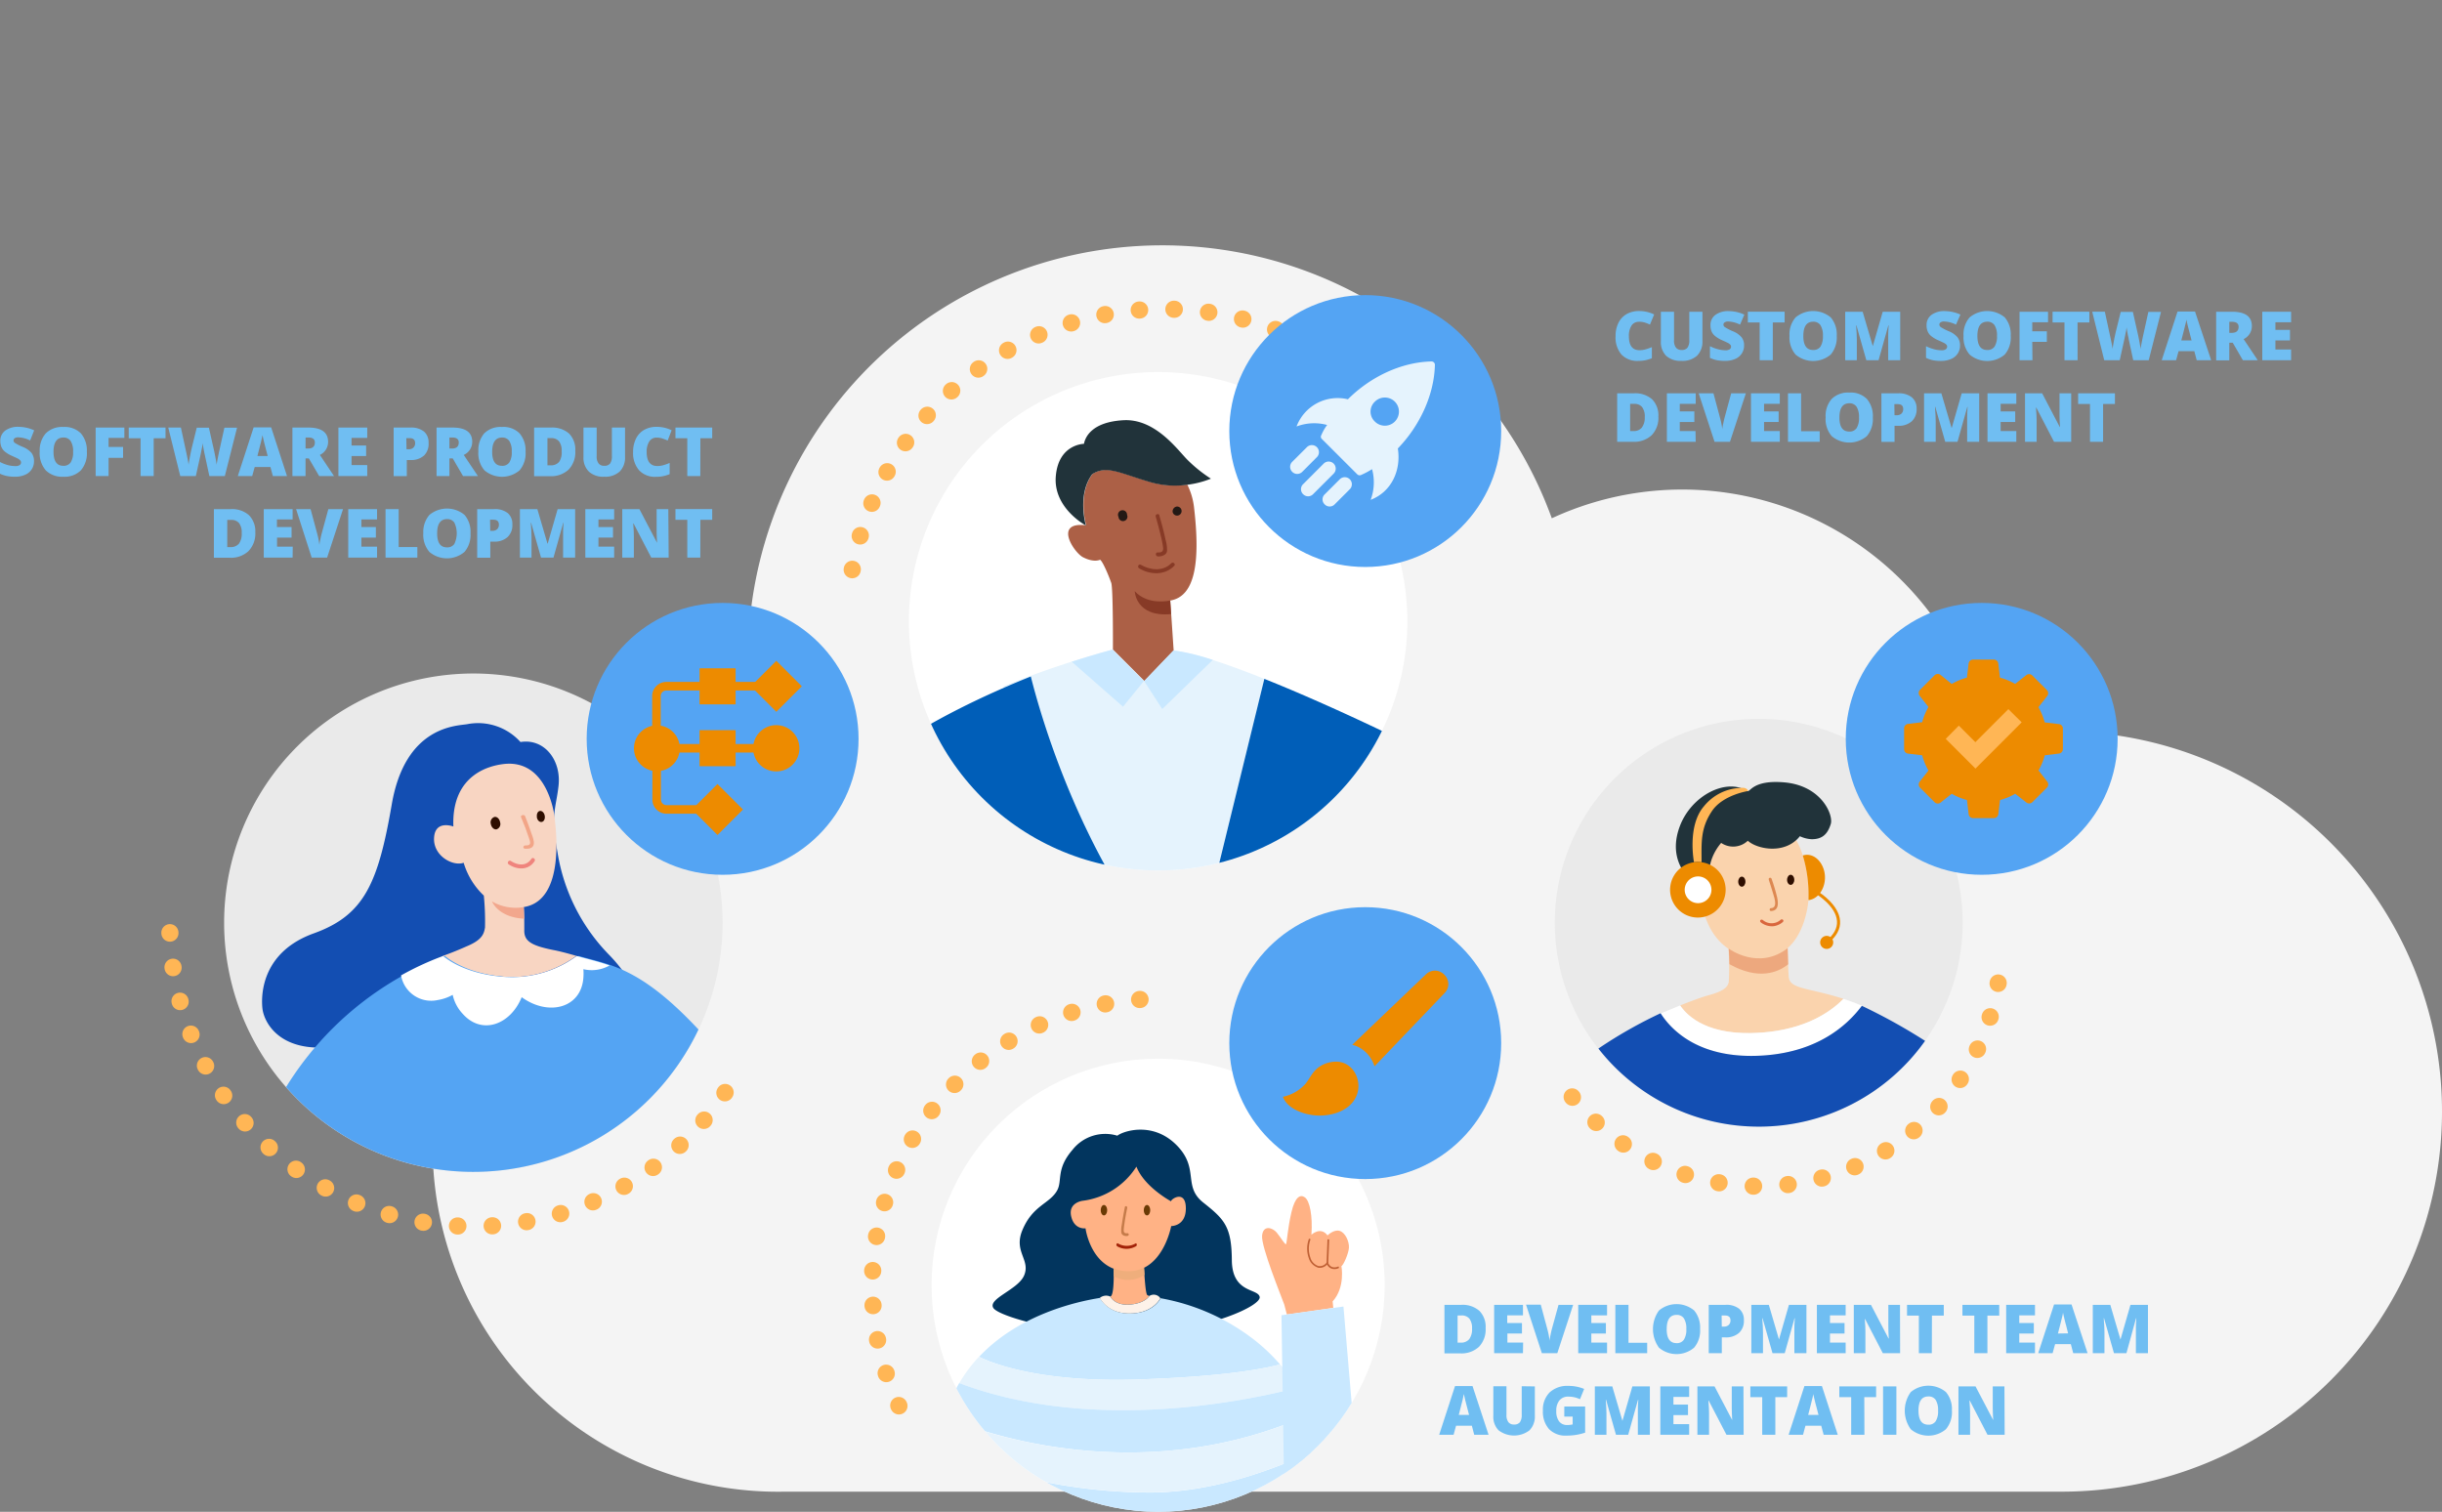 <svg xmlns="http://www.w3.org/2000/svg" xmlns:xlink="http://www.w3.org/1999/xlink" width="570" height="352.894" viewBox="0 0 570 352.894">
  <rect x="0" y="0" width="570" height="352.894" fill="#808080" stroke="none"/>
  <defs>
    <clipPath id="clip-path">
      <path id="SVGID" d="M202.35,86.644A58.174,58.174,0,1,0,260.524,28.47,58.174,58.174,0,0,0,202.35,86.644Z" transform="translate(-202.35 -28.47)" fill="none"/>
    </clipPath>
    <clipPath id="clip-path-2">
      <path id="Path_93657" data-name="Path 93657" d="M313.121,232.885A52.885,52.885,0,1,1,260.235,180,52.885,52.885,0,0,1,313.121,232.885Z" transform="translate(-207.35 -180)" fill="none"/>
    </clipPath>
  </defs>
  <g id="Software_dev_service_about" transform="translate(-0.66 53.64)">
    <path id="Path_93496" data-name="Path 93496" d="M478.8,113.972a89.091,89.091,0,0,0-17.568,1.756,72.453,72.453,0,0,0-101.487-51.51,96.721,96.721,0,1,0-181.831,66.012,80.615,80.615,0,1,0,2.422,161.212l298.464-.007a88.731,88.731,0,1,0,0-177.462Z" transform="translate(3.13 3.123)" fill="#f4f4f4"/>
    <path id="Path_93532" data-name="Path 93532" d="M364.207,17.517a1.946,1.946,0,0,0-1.7.888,4.3,4.3,0,0,0-.613,2.464c0,2.189.825,3.279,2.486,3.279a5.289,5.289,0,0,0,1.46-.212,13.455,13.455,0,0,0,1.417-.508v2.591a8,8,0,0,1-3.173.624,5.088,5.088,0,0,1-3.924-1.481,6.167,6.167,0,0,1-1.375-4.3,6.812,6.812,0,0,1,.666-3.089,4.77,4.77,0,0,1,1.9-2.052,5.807,5.807,0,0,1,2.93-.719,8.007,8.007,0,0,1,3.512.8l-.984,2.369a8.87,8.87,0,0,0-1.259-.5,4.231,4.231,0,0,0-1.343-.159Z" transform="translate(18.974 3.961)" fill="#70bef2"/>
    <path id="Path_93533" data-name="Path 93533" d="M378.53,15.16v6.812a4.6,4.6,0,0,1-1.259,3.448,5.013,5.013,0,0,1-3.649,1.206,4.95,4.95,0,0,1-3.554-1.174,4.5,4.5,0,0,1-1.238-3.406V15.16H371.9V21.8a2.676,2.676,0,0,0,.455,1.745,1.618,1.618,0,0,0,1.322.539,1.639,1.639,0,0,0,1.364-.539,2.908,2.908,0,0,0,.423-1.756V15.16Z" transform="translate(19.505 3.97)" fill="#70bef2"/>
    <path id="Path_93534" data-name="Path 93534" d="M387.665,23.049a3.3,3.3,0,0,1-.539,1.872,3.4,3.4,0,0,1-1.534,1.269,5.669,5.669,0,0,1-2.4.444,9.519,9.519,0,0,1-1.893-.159,6.822,6.822,0,0,1-1.6-.55V23.207a9.234,9.234,0,0,0,1.819.7,6.738,6.738,0,0,0,1.735.254,1.7,1.7,0,0,0,1.058-.233.73.73,0,0,0,.317-.613.614.614,0,0,0-.137-.4,1.736,1.736,0,0,0-.4-.36c-.19-.116-.7-.36-1.513-.719a7.2,7.2,0,0,1-1.661-.984,2.982,2.982,0,0,1-.825-1.058,3.765,3.765,0,0,1-.264-1.449,2.9,2.9,0,0,1,1.142-2.443,5.024,5.024,0,0,1,3.173-.878,8.811,8.811,0,0,1,3.586.814l-1,2.338a6.759,6.759,0,0,0-2.739-.73,1.364,1.364,0,0,0-.867.212.624.624,0,0,0-.275.518.751.751,0,0,0,.349.592,13.01,13.01,0,0,0,1.872.963,5.1,5.1,0,0,1,2.031,1.417,3.036,3.036,0,0,1,.571,1.9Z" transform="translate(20.087 3.962)" fill="#70bef2"/>
    <path id="Path_93535" data-name="Path 93535" d="M393.928,26.477h-3.067V17.656H388.1v-2.5h8.589v2.5h-2.761Z" transform="translate(20.53 3.97)" fill="#70bef2"/>
    <path id="Path_93536" data-name="Path 93536" d="M408.372,20.817a6.134,6.134,0,0,1-1.407,4.347,6.346,6.346,0,0,1-8.2,0,6.124,6.124,0,0,1-1.417-4.358,6.04,6.04,0,0,1,1.417-4.315,6.41,6.41,0,0,1,8.208,0,6.1,6.1,0,0,1,1.4,4.326Zm-7.8,0c0,2.189.762,3.279,2.285,3.279a1.978,1.978,0,0,0,1.724-.793,4.432,4.432,0,0,0,.561-2.486,4.39,4.39,0,0,0-.571-2.507,1.946,1.946,0,0,0-1.7-.814C401.338,17.5,400.577,18.606,400.577,20.817Z" transform="translate(21.011 3.961)" fill="#70bef2"/>
    <path id="Path_93537" data-name="Path 93537" d="M414.629,26.477l-2.316-8.155h-.063q.159,2.115.159,3.237v4.918H409.7V15.16h4.072l2.369,8.039h0l2.316-8.039h4.083V26.477h-2.8V20.66c0-.317,0-1.058.106-2.316h-.074l-2.285,8.134Z" transform="translate(21.66 3.97)" fill="#70bef2"/>
    <path id="Path_93538" data-name="Path 93538" d="M435.533,23.049a3.3,3.3,0,0,1-.539,1.872,3.4,3.4,0,0,1-1.534,1.269,5.669,5.669,0,0,1-2.369.455,9.519,9.519,0,0,1-1.893-.159,6.989,6.989,0,0,1-1.6-.55V23.207a9.519,9.519,0,0,0,1.819.7,6.739,6.739,0,0,0,1.735.254,1.7,1.7,0,0,0,1.058-.233.73.73,0,0,0,.317-.613.677.677,0,0,0-.127-.4,1.82,1.82,0,0,0-.413-.36c-.19-.116-.7-.36-1.512-.719a7.2,7.2,0,0,1-1.661-.984A2.834,2.834,0,0,1,428,19.791a3.574,3.574,0,0,1-.275-1.449,2.9,2.9,0,0,1,1.142-2.443,5.024,5.024,0,0,1,3.173-.878,8.811,8.811,0,0,1,3.586.814l-1.037,2.338a6.759,6.759,0,0,0-2.739-.73,1.365,1.365,0,0,0-.867.212.624.624,0,0,0-.275.518.751.751,0,0,0,.349.592,13.014,13.014,0,0,0,1.872.963,5.1,5.1,0,0,1,2.031,1.417,3.036,3.036,0,0,1,.571,1.9Z" transform="translate(22.625 3.962)" fill="#70bef2"/>
    <path id="Path_93539" data-name="Path 93539" d="M447.372,20.817a6.135,6.135,0,0,1-1.4,4.347,6.346,6.346,0,0,1-8.2,0,6.124,6.124,0,0,1-1.417-4.358,6,6,0,0,1,1.417-4.315,6.41,6.41,0,0,1,8.208,0,6.1,6.1,0,0,1,1.386,4.326Zm-7.785,0c0,2.189.762,3.279,2.285,3.279A1.978,1.978,0,0,0,443.6,23.3a4.432,4.432,0,0,0,.561-2.486,4.39,4.39,0,0,0-.571-2.507,1.957,1.957,0,0,0-1.7-.814C440.348,17.5,439.587,18.606,439.587,20.817Z" transform="translate(22.626 3.961)" fill="#70bef2"/>
    <path id="Path_93540" data-name="Path 93540" d="M451.724,26.477H448.71V15.16h6.653v2.454h-3.681v2.115h3.4v2.454h-3.4Z" transform="translate(23.34 3.97)" fill="#70bef2"/>
    <path id="Path_93541" data-name="Path 93541" d="M461.839,26.477h-3.057V17.656H456v-2.5h8.589v2.5h-2.761Z" transform="translate(23.761 3.97)" fill="#70bef2"/>
    <path id="Path_93542" data-name="Path 93542" d="M477.94,26.477h-3.617l-1.058-4.929c0-.212-.137-.613-.243-1.238s-.2-1.121-.254-1.534a7.863,7.863,0,0,1-.2,1.248c-.1.5-.18.952-.275,1.375s-.465,2.115-1.121,5.077h-3.617l-2.8-11.317H467.7l1.227,5.68c.275,1.248.476,2.253.571,2.993.074-.529.19-1.238.36-2.115s.338-1.65.487-2.242l1.058-4.284h2.835l.962,4.284q.254,1.058.508,2.38c.169.9.286,1.565.338,2.01.063-.571.254-1.565.55-2.983l1.259-5.69h2.951Z" transform="translate(24.265 3.97)" fill="#70bef2"/>
    <path id="Path_93543" data-name="Path 93543" d="M488.255,26.48l-.561-2.115h-3.67l-.582,2.115H480.09l3.691-11.37h4.083l3.765,11.37Zm-1.2-4.622L486.574,20c-.106-.413-.254-.952-.413-1.608s-.264-1.121-.317-1.407a8.77,8.77,0,0,1-.275,1.3c-.138.6-.444,1.8-.91,3.575Z" transform="translate(25.151 3.967)" fill="#70bef2"/>
    <path id="Path_93544" data-name="Path 93544" d="M495.167,22.395v4.114H492.1V15.16h3.713q4.622,0,4.622,3.342a3.353,3.353,0,0,1-1.925,3.046l3.3,4.929H498.34l-2.369-4.083Zm0-2.306h.571c1.058,0,1.6-.465,1.6-1.417,0-.772-.518-1.163-1.565-1.163h-.6Z" transform="translate(25.844 3.97)" fill="#70bef2"/>
    <path id="Path_93545" data-name="Path 93545" d="M509.007,26.477H502.28V15.16h6.727v2.454h-3.66v1.777h3.4v2.464h-3.4v2.115h3.66Z" transform="translate(26.431 3.97)" fill="#70bef2"/>
    <path id="Path_93546" data-name="Path 93546" d="M368.755,38.576a5.807,5.807,0,0,1-1.565,4.368,5.965,5.965,0,0,1-4.389,1.534h-3.66V33.161h3.924a5.913,5.913,0,0,1,4.231,1.4,5.288,5.288,0,0,1,1.46,4.019Zm-3.173.116a3.628,3.628,0,0,0-.624-2.316,2.264,2.264,0,0,0-1.862-.751h-.931v6.346h.688a2.454,2.454,0,0,0,2.041-.8,3.914,3.914,0,0,0,.687-2.475Z" transform="translate(18.992 5.008)" fill="#70bef2"/>
    <path id="Path_93547" data-name="Path 93547" d="M376.877,44.477H370.15V33.16h6.727v2.454h-3.713v1.777h3.4v2.464h-3.4v2.115h3.67Z" transform="translate(19.585 5.009)" fill="#70bef2"/>
    <path id="Path_93548" data-name="Path 93548" d="M384.8,33.16h3.427l-3.713,11.317h-3.6l-3.7-11.317h3.448l1.534,5.733a16.924,16.924,0,0,1,.529,2.665,7.257,7.257,0,0,1,.222-1.354c.116-.539.2-.963.286-1.28Z" transform="translate(19.946 5.009)" fill="#70bef2"/>
    <path id="Path_93549" data-name="Path 93549" d="M395.517,44.477H388.79V33.16h6.727v2.454h-3.67v1.777h3.4v2.464h-3.4v2.115h3.67Z" transform="translate(20.573 5.009)" fill="#70bef2"/>
    <path id="Path_93550" data-name="Path 93550" d="M397,44.477V33.16h3.057v8.853H404.4v2.464Z" transform="translate(21.005 5.009)" fill="#70bef2"/>
    <path id="Path_93551" data-name="Path 93551" d="M416.372,38.818a6.135,6.135,0,0,1-1.4,4.347,6.346,6.346,0,0,1-8.2,0,6.072,6.072,0,0,1-1.417-4.358,6.04,6.04,0,0,1,1.407-4.315A5.405,5.405,0,0,1,410.882,33a5.289,5.289,0,0,1,4.093,1.481,6.1,6.1,0,0,1,1.4,4.337Zm-7.8,0c0,2.189.762,3.279,2.285,3.279a1.957,1.957,0,0,0,1.724-.793,4.347,4.347,0,0,0,.561-2.486,4.485,4.485,0,0,0-.561-2.507,1.957,1.957,0,0,0-1.7-.814C409.348,35.5,408.576,36.608,408.576,38.818Z" transform="translate(21.435 4.999)" fill="#70bef2"/>
    <path id="Path_93552" data-name="Path 93552" d="M425.928,36.757a3.8,3.8,0,0,1-1.121,2.93,4.5,4.5,0,0,1-3.173,1.058h-.857V44.5H417.71V33.161h3.924a4.812,4.812,0,0,1,3.173.931,3.342,3.342,0,0,1,1.121,2.665Zm-5.162,1.523h.561a1.534,1.534,0,0,0,1.058-.381,1.407,1.407,0,0,0,.412-1.058c0-.772-.423-1.153-1.28-1.153h-.783Z" transform="translate(22.1 5.009)" fill="#70bef2"/>
    <path id="Path_93553" data-name="Path 93553" d="M432.119,44.477,429.8,36.323h-.074c.106,1.4.169,2.475.169,3.237v4.918H427.18V33.16h4.04L433.59,41.2h.063l2.316-8.039h4.083V44.477h-2.813V38.66c0-.317,0-1.058.106-2.316h-.074l-2.285,8.134Z" transform="translate(22.585 5.009)" fill="#70bef2"/>
    <path id="Path_93554" data-name="Path 93554" d="M448.367,44.477H441.64V33.16h6.727v2.454h-3.66v1.777h3.4v2.464h-3.4v2.115h3.66Z" transform="translate(22.932 5.009)" fill="#70bef2"/>
    <path id="Path_93555" data-name="Path 93555" d="M460.7,44.477h-4.009L452.554,36.5h-.074c.1,1.259.148,2.211.148,2.877v5.1H449.92V33.16h4l4.115,7.869h.053c-.074-1.142-.116-2.115-.116-2.75V33.16H460.7Z" transform="translate(23.41 5.009)" fill="#70bef2"/>
    <path id="Path_93556" data-name="Path 93556" d="M467.468,44.477h-3.057V35.656H461.64v-2.5h8.589v2.5h-2.761Z" transform="translate(24.086 5.009)" fill="#70bef2"/>
    <path id="Path_93557" data-name="Path 93557" d="M330.465,239.757a5.86,5.86,0,0,1-1.555,4.368,6,6,0,0,1-4.389,1.534h-3.67V234.331h3.924a5.913,5.913,0,0,1,4.231,1.4,5.289,5.289,0,0,1,1.46,4.03Zm-3.173.106a3.639,3.639,0,0,0-.613-2.306,2.3,2.3,0,0,0-1.872-.751h-.888v6.346h.677a2.465,2.465,0,0,0,2.041-.814,3.914,3.914,0,0,0,.656-2.475Z" transform="translate(16.964 16.618)" fill="#70bef2"/>
    <path id="Path_93558" data-name="Path 93558" d="M338.587,245.616H331.86V234.33h6.727v2.454h-3.67v1.788h3.438v2.454h-3.4v2.115h3.67Z" transform="translate(17.555 16.618)" fill="#70bef2"/>
    <path id="Path_93559" data-name="Path 93559" d="M346.524,234.332h3.416l-3.7,11.286h-3.607L338.94,234.29h3.438l1.544,5.743a17.839,17.839,0,0,1,.518,2.665,8.26,8.26,0,0,1,.222-1.354c.106-.539.2-.973.286-1.28Z" transform="translate(17.918 16.616)" fill="#70bef2"/>
    <path id="Path_93560" data-name="Path 93560" d="M357.227,245.616H350.5V234.33h6.727v2.454h-3.67v1.788h3.4v2.454h-3.4v2.115h3.67Z" transform="translate(18.543 16.618)" fill="#70bef2"/>
    <path id="Path_93561" data-name="Path 93561" d="M358.73,245.616V234.33H361.8v8.853h4.358v2.433Z" transform="translate(18.977 16.618)" fill="#70bef2"/>
    <path id="Path_93562" data-name="Path 93562" d="M378.08,239.988a6.135,6.135,0,0,1-1.4,4.347,6.346,6.346,0,0,1-8.2,0,7.4,7.4,0,0,1,0-8.673,6.41,6.41,0,0,1,8.208-.011,6.134,6.134,0,0,1,1.386,4.337Zm-7.8,0c0,2.189.772,3.289,2.3,3.289a1.936,1.936,0,0,0,1.713-.8,4.294,4.294,0,0,0,.571-2.486,4.389,4.389,0,0,0-.571-2.507,1.946,1.946,0,0,0-1.7-.8c-1.534,0-2.306,1.1-2.306,3.311Z" transform="translate(19.409 16.608)" fill="#70bef2"/>
    <path id="Path_93563" data-name="Path 93563" d="M387.638,237.938a3.8,3.8,0,0,1-1.121,2.93,4.538,4.538,0,0,1-3.173,1.058h-.857v3.691H379.43V234.331h3.914a4.791,4.791,0,0,1,3.226.941,3.342,3.342,0,0,1,1.068,2.665Zm-5.162,1.47h.561a1.481,1.481,0,0,0,1.058-.391,1.386,1.386,0,0,0,.413-1.058q0-1.142-1.269-1.142h-.793Z" transform="translate(20.072 16.618)" fill="#70bef2"/>
    <path id="Path_93564" data-name="Path 93564" d="M393.829,245.616l-2.316-8.155h-.074c.116,1.386.169,2.464.169,3.237v4.918H388.89V234.33h4.083l2.359,8.049h.021l2.316-8.049h4.083v11.286h-2.814v-5.828c0-.317,0-1.058.106-2.316h-.074l-2.285,8.144Z" transform="translate(20.558 16.618)" fill="#70bef2"/>
    <path id="Path_93565" data-name="Path 93565" d="M410.116,245.616H403.4V234.33h6.716v2.454h-3.66v1.788h3.4v2.454h-3.4v2.115h3.66Z" transform="translate(21.347 16.618)" fill="#70bef2"/>
    <path id="Path_93566" data-name="Path 93566" d="M422.41,245.616h-4.04l-4.136-7.975h-.074c.106,1.248.148,2.211.148,2.866v5.109H411.6V234.33h4l4.115,7.869h.053c-.074-1.142-.106-2.052-.106-2.75V234.33h2.718Z" transform="translate(21.767 16.618)" fill="#70bef2"/>
    <path id="Path_93567" data-name="Path 93567" d="M429.176,245.616h-3.025v-8.779H423.39V234.33h8.578v2.507h-2.761Z" transform="translate(22.4 16.618)" fill="#70bef2"/>
    <path id="Path_93568" data-name="Path 93568" d="M441.938,245.616h-3.057v-8.779H436.11V234.33H444.7v2.507h-2.761Z" transform="translate(22.613 16.618)" fill="#70bef2"/>
    <path id="Path_93569" data-name="Path 93569" d="M452.487,245.616H445.76V234.33h6.727v2.454h-3.67v1.788h3.4v2.454h-3.4v2.115h3.67Z" transform="translate(23.17 16.618)" fill="#70bef2"/>
    <path id="Path_93570" data-name="Path 93570" d="M461.006,245.62l-.561-2.115h-3.67l-.582,2.115H452.83l3.7-11.37h4.083l3.744,11.37Zm-1.2-4.633-.455-1.819c-.116-.413-.254-.941-.413-1.6s-.264-1.132-.317-1.417a8.772,8.772,0,0,1-.275,1.3c-.138.6-.444,1.8-.91,3.575Z" transform="translate(23.578 16.614)" fill="#70bef2"/>
    <path id="Path_93571" data-name="Path 93571" d="M469.819,245.616l-2.316-8.155h-.074c.116,1.386.169,2.464.169,3.237v4.918H464.88V234.33h4.083l2.359,8.049h.032l2.316-8.049h4.083v11.286h-2.814v-5.828c0-.317,0-1.058.106-2.316h-.074l-2.242,8.144Z" transform="translate(24.273 16.618)" fill="#70bef2"/>
    <path id="Path_93572" data-name="Path 93572" d="M327.866,263.62l-.55-2.115h-3.681l-.582,2.115H319.69l3.7-11.37h4.083l3.744,11.37Zm-1.2-4.633-.487-1.862c-.106-.413-.254-.941-.413-1.6s-.264-1.132-.317-1.417c-.053.264-.138.7-.275,1.3s-.444,1.8-.91,3.575Z" transform="translate(16.897 17.652)" fill="#70bef2"/>
    <path id="Path_93573" data-name="Path 93573" d="M341.379,252.332v6.822a4.58,4.58,0,0,1-1.259,3.438,5.965,5.965,0,0,1-7.192,0,4.506,4.506,0,0,1-1.238-3.416V252.29h3.067v6.653a2.719,2.719,0,0,0,.455,1.745,1.618,1.618,0,0,0,1.322.539,1.639,1.639,0,0,0,1.364-.539,2.951,2.951,0,0,0,.413-1.766V252.29Z" transform="translate(17.537 17.655)" fill="#70bef2"/>
    <path id="Path_93574" data-name="Path 93574" d="M347.673,257.033h4.865v6.1a13.484,13.484,0,0,1-4.379.688,5.289,5.289,0,0,1-4.051-1.523,6.082,6.082,0,0,1-1.428-4.326,5.68,5.68,0,0,1,1.565-4.231,6.04,6.04,0,0,1,4.39-1.523,9.519,9.519,0,0,1,3.67.709l-.973,2.4a6,6,0,0,0-2.687-.6,2.56,2.56,0,0,0-2.115.878,3.766,3.766,0,0,0-.73,2.486,3.819,3.819,0,0,0,.666,2.422,2.285,2.285,0,0,0,1.9.836,5.217,5.217,0,0,0,1.259-.138v-1.819h-1.957Z" transform="translate(18.119 17.65)" fill="#70bef2"/>
    <path id="Path_93575" data-name="Path 93575" d="M359.129,263.616l-2.306-8.155h-.074q.159,2.115.159,3.237v4.918H354.2V252.33h4.072l2.369,8.049h0l2.316-8.049h4.083v11.286h-2.8v-5.828c0-.317,0-1.058.106-2.316h-.074l-2.285,8.144Z" transform="translate(18.721 17.657)" fill="#70bef2"/>
    <path id="Path_93576" data-name="Path 93576" d="M375.427,263.616H368.7V252.33h6.727v2.454h-3.67v1.788h3.4v2.454h-3.4v2.115h3.67Z" transform="translate(19.508 17.657)" fill="#70bef2"/>
    <path id="Path_93577" data-name="Path 93577" d="M387.719,263.616H383.71l-4.146-7.975H379.5c.1,1.248.148,2.211.148,2.866v5.109H376.93V252.33h4l4.125,7.869h0c-.063-1.142-.106-2.052-.106-2.75V252.33h2.729Z" transform="translate(19.931 17.657)" fill="#70bef2"/>
    <path id="Path_93578" data-name="Path 93578" d="M394.488,263.616h-3.057v-8.779H388.66V252.33h8.589v2.507h-2.761Z" transform="translate(20.56 17.657)" fill="#70bef2"/>
    <path id="Path_93579" data-name="Path 93579" d="M405.326,263.62l-.561-2.115h-3.681l-.571,2.115H397.15l3.691-11.37h4.083l3.7,11.37Zm-1.2-4.633-.487-1.862c-.116-.413-.254-.941-.413-1.6s-.275-1.132-.328-1.417a8.769,8.769,0,0,1-.275,1.3c-.138.6-.444,1.8-.91,3.575Z" transform="translate(21 17.652)" fill="#70bef2"/>
    <path id="Path_93580" data-name="Path 93580" d="M414.24,263.616h-3.089v-8.779H408.38V252.33h8.589v2.507h-2.761Z" transform="translate(21.605 17.657)" fill="#70bef2"/>
    <path id="Path_93581" data-name="Path 93581" d="M418.06,263.616V252.33h3.11v11.286Z" transform="translate(22.136 17.657)" fill="#70bef2"/>
    <path id="Path_93582" data-name="Path 93582" d="M433.9,257.987a6.135,6.135,0,0,1-1.4,4.347,6.346,6.346,0,0,1-8.2,0,7.4,7.4,0,0,1,0-8.673,6.41,6.41,0,0,1,8.208,0,6.135,6.135,0,0,1,1.386,4.326Zm-7.8,0c0,2.189.762,3.289,2.285,3.289a1.935,1.935,0,0,0,1.724-.8,4.294,4.294,0,0,0,.561-2.486,4.485,4.485,0,0,0-.561-2.507,1.946,1.946,0,0,0-1.7-.8C426.877,254.676,426.1,255.776,426.1,257.987Z" transform="translate(22.365 17.648)" fill="#70bef2"/>
    <path id="Path_93583" data-name="Path 93583" d="M446.019,263.616H442.01l-4.136-7.975H437.8c.1,1.248.148,2.211.148,2.866v5.109H435.23V252.33h3.988l4.125,7.869h0c-.063-1.142-.106-2.052-.106-2.75V252.33h2.729Z" transform="translate(22.562 17.657)" fill="#70bef2"/>
    <path id="Path_93584" data-name="Path 93584" d="M8.593,48.61a3.3,3.3,0,0,1-.539,1.872A3.4,3.4,0,0,1,6.52,51.751a5.669,5.669,0,0,1-2.327.455A9.519,9.519,0,0,1,2.3,52.047,6.822,6.822,0,0,1,.66,51.5V48.768a9.234,9.234,0,0,0,1.819.719,6.738,6.738,0,0,0,1.713.233,1.7,1.7,0,0,0,1.058-.233.73.73,0,0,0,.317-.613.656.656,0,0,0-.159-.444A1.819,1.819,0,0,0,5,48.07c-.19-.116-.7-.36-1.513-.719a7.2,7.2,0,0,1-1.661-.984,2.919,2.919,0,0,1-.814-1.058,3.617,3.617,0,0,1-.275-1.428,2.9,2.9,0,0,1,1.142-2.443,5.024,5.024,0,0,1,3.173-.878,8.811,8.811,0,0,1,3.586.814l-.941,2.369a6.759,6.759,0,0,0-2.739-.73,1.438,1.438,0,0,0-.867.2.666.666,0,0,0-.275.529.751.751,0,0,0,.349.592,13.01,13.01,0,0,0,1.83.92,5.2,5.2,0,0,1,2.031,1.407A3.089,3.089,0,0,1,8.593,48.61Z" transform="translate(0 5.436)" fill="#70bef2"/>
    <path id="Path_93585" data-name="Path 93585" d="M20.432,46.376a6.092,6.092,0,0,1-1.4,4.337,5.384,5.384,0,0,1-4.1,1.491,5.4,5.4,0,0,1-4.093-1.491,6.135,6.135,0,0,1-1.417-4.4,6,6,0,0,1,1.417-4.231,5.384,5.384,0,0,1,4.1-1.491,5.341,5.341,0,0,1,4.1,1.491,6.145,6.145,0,0,1,1.386,4.294Zm-7.785,0c0,2.189.762,3.279,2.285,3.279a1.978,1.978,0,0,0,1.724-.793,4.432,4.432,0,0,0,.561-2.486,4.389,4.389,0,0,0-.571-2.507,1.957,1.957,0,0,0-1.7-.814c-1.534,0-2.3,1.142-2.3,3.321Z" transform="translate(0.505 5.437)" fill="#70bef2"/>
    <path id="Path_93586" data-name="Path 93586" d="M24.784,52.037H21.77V40.72h6.7v2.412H24.784v2.115h3.385v2.539H24.784Z" transform="translate(1.218 5.445)" fill="#70bef2"/>
    <path id="Path_93587" data-name="Path 93587" d="M34.9,52.037H31.831V43.216H29.07v-2.5h8.589v2.5H34.9Z" transform="translate(1.639 5.445)" fill="#70bef2"/>
    <path id="Path_93588" data-name="Path 93588" d="M51,52.037H47.383l-1.058-4.929c-.053-.212-.138-.613-.254-1.238s-.19-1.121-.243-1.534a7.862,7.862,0,0,1-.2,1.248c-.1.5-.18.952-.275,1.375s-.465,2.115-1.121,5.077H40.593L37.79,40.72h2.951l1.227,5.669c.275,1.259.476,2.263.571,3,.074-.529.19-1.238.36-2.115s.338-1.65.487-2.242l1.058-4.284h2.835l.963,4.284q.254,1.058.508,2.38c.169.888.286,1.565.338,2.01.063-.571.254-1.565.55-2.983l1.259-5.69h2.951Z" transform="translate(2.143 5.445)" fill="#70bef2"/>
    <path id="Path_93589" data-name="Path 93589" d="M61.316,52.04l-.561-2.115h-3.67L56.5,52.04H53.14l3.7-11.37h4.083l3.7,11.37Zm-1.2-4.675-.487-1.851c-.116-.413-.254-.952-.413-1.608s-.264-1.121-.317-1.407c-.053.264-.138.7-.275,1.3s-.444,1.788-.91,3.564Z" transform="translate(3.029 5.442)" fill="#70bef2"/>
    <path id="Path_93590" data-name="Path 93590" d="M68.257,47.923v4.114H65.19V40.72H68.9q4.612,0,4.622,3.342A3.353,3.353,0,0,1,71.6,47.109l3.3,4.929H71.43l-2.4-4.114Zm0-2.306h.571c1.058,0,1.6-.465,1.6-1.417,0-.783-.518-1.163-1.565-1.163h-.6Z" transform="translate(3.724 5.445)" fill="#70bef2"/>
    <path id="Path_93591" data-name="Path 93591" d="M82.067,52.037H75.34V40.72h6.727v2.412h-3.66v1.777h3.4v2.454h-3.4v2.115h3.66Z" transform="translate(4.31 5.445)" fill="#70bef2"/>
    <path id="Path_93592" data-name="Path 93592" d="M95.685,44.317a3.8,3.8,0,0,1-1.058,2.93A4.5,4.5,0,0,1,91.454,48.3H90.6v3.755H87.53V40.721h3.924a4.813,4.813,0,0,1,3.173.931,3.364,3.364,0,0,1,1.058,2.665Zm-5.151,1.47h.55a1.544,1.544,0,0,0,1.058-.381,1.4,1.4,0,0,0,.4-1.058c0-.772-.423-1.153-1.269-1.153h-.783Z" transform="translate(5.013 5.445)" fill="#70bef2"/>
    <path id="Path_93593" data-name="Path 93593" d="M100,47.923v4.114H97V40.72h3.713q4.622,0,4.612,3.342a3.342,3.342,0,0,1-1.978,3.046l3.3,4.929h-3.469l-2.4-4.114Zm0-2.306h.582c1.058,0,1.6-.465,1.6-1.417,0-.783-.518-1.163-1.565-1.163H100Z" transform="translate(5.56 5.445)" fill="#70bef2"/>
    <path id="Path_93594" data-name="Path 93594" d="M117.722,46.377a6.092,6.092,0,0,1-1.4,4.337,6.346,6.346,0,0,1-8.2,0,6.092,6.092,0,0,1-1.417-4.4,6.04,6.04,0,0,1,1.364-4.231,5.4,5.4,0,0,1,4.114-1.491,5.289,5.289,0,0,1,4.136,1.491,6.1,6.1,0,0,1,1.4,4.294Zm-7.8,0c0,2.189.762,3.279,2.285,3.279a1.957,1.957,0,0,0,1.724-.793,4.347,4.347,0,0,0,.561-2.486,4.4,4.4,0,0,0-.561-2.507,1.957,1.957,0,0,0-1.7-.814C110.7,43.055,109.926,44.2,109.926,46.377Z" transform="translate(5.616 5.437)" fill="#70bef2"/>
    <path id="Path_93595" data-name="Path 93595" d="M128.664,46.136a5.849,5.849,0,0,1-1.555,4.4,6,6,0,0,1-4.389,1.534h-3.66V40.721h3.914a5.944,5.944,0,0,1,4.231,1.386,5.289,5.289,0,0,1,1.46,4.03Zm-3.173.116a3.607,3.607,0,0,0-.613-2.316,2.3,2.3,0,0,0-1.872-.751h-.836v6.346h.677a2.475,2.475,0,0,0,2.052-.8,3.914,3.914,0,0,0,.592-2.422Z" transform="translate(6.273 5.445)" fill="#70bef2"/>
    <path id="Path_93596" data-name="Path 93596" d="M139.7,40.72v6.812a4.6,4.6,0,0,1-1.238,3.448,5.014,5.014,0,0,1-3.628,1.216,4.95,4.95,0,0,1-3.564-1.185A4.506,4.506,0,0,1,130,47.606V40.72h3.078v6.642a2.676,2.676,0,0,0,.455,1.745,1.618,1.618,0,0,0,1.322.539,1.639,1.639,0,0,0,1.364-.539,2.919,2.919,0,0,0,.413-1.756V40.72Z" transform="translate(6.852 5.445)" fill="#70bef2"/>
    <path id="Path_93597" data-name="Path 93597" d="M146.48,43.077a1.967,1.967,0,0,0-1.7.888,4.379,4.379,0,0,0-.613,2.464c0,2.179.836,3.279,2.5,3.279a5.109,5.109,0,0,0,1.449-.212,12.693,12.693,0,0,0,1.417-.508V51.6a7.912,7.912,0,0,1-3.173.624,5.066,5.066,0,0,1-3.935-1.491A6.124,6.124,0,0,1,141,46.42a6.811,6.811,0,0,1,.666-3.089,4.707,4.707,0,0,1,1.9-2.052,5.743,5.743,0,0,1,2.919-.719,7.943,7.943,0,0,1,3.512.8l-.931,2.4a10.966,10.966,0,0,0-1.259-.487A4.326,4.326,0,0,0,146.48,43.077Z" transform="translate(7.435 5.436)" fill="#70bef2"/>
    <path id="Path_93598" data-name="Path 93598" d="M156.186,52.037h-3.036V43.216H150.39v-2.5h8.578v2.5h-2.761Z" transform="translate(7.934 5.445)" fill="#70bef2"/>
    <path id="Path_93599" data-name="Path 93599" d="M57.527,64.136a5.849,5.849,0,0,1-1.608,4.4A6,6,0,0,1,51.53,70.07H47.86V58.721h3.924a5.944,5.944,0,0,1,4.231,1.386A5.289,5.289,0,0,1,57.527,64.136Zm-3.173.169a3.607,3.607,0,0,0-.613-2.316,2.3,2.3,0,0,0-1.872-.751H50.98v6.346h.677a2.5,2.5,0,0,0,2.052-.8,3.914,3.914,0,0,0,.645-2.475Z" transform="translate(2.724 6.483)" fill="#70bef2"/>
    <path id="Path_93600" data-name="Path 93600" d="M65.6,70.037H58.87V58.72H65.6v2.412h-3.66v1.777h3.416v2.454H61.969v2.115h3.66Z" transform="translate(3.359 6.484)" fill="#70bef2"/>
    <path id="Path_93601" data-name="Path 93601" d="M73.531,58.72h3.427L73.245,70.037H69.639L66,58.72h3.385l1.544,5.733a16.521,16.521,0,0,1,.518,2.665,8.258,8.258,0,0,1,.222-1.354c.106-.539.2-.963.286-1.28Z" transform="translate(3.771 6.484)" fill="#70bef2"/>
    <path id="Path_93602" data-name="Path 93602" d="M84.237,70.037H77.51V58.72h6.727v2.412h-3.66v1.777h3.385v2.454H80.577v2.115h3.66Z" transform="translate(4.435 6.484)" fill="#70bef2"/>
    <path id="Path_93603" data-name="Path 93603" d="M85.74,70.037V58.72h3.067v8.853h4.358v2.464Z" transform="translate(4.91 6.484)" fill="#70bef2"/>
    <path id="Path_93604" data-name="Path 93604" d="M105.092,64.375a6.092,6.092,0,0,1-1.4,4.337,6.346,6.346,0,0,1-8.2,0,6.135,6.135,0,0,1-1.417-4.4A6.04,6.04,0,0,1,95.5,60.081a6.41,6.41,0,0,1,8.208,0,6.1,6.1,0,0,1,1.386,4.294Zm-7.785,0c0,2.189.762,3.279,2.285,3.279a1.978,1.978,0,0,0,1.724-.793,5.786,5.786,0,0,0,0-4.992,1.957,1.957,0,0,0-1.7-.814C98.068,61.054,97.307,62.2,97.307,64.375Z" transform="translate(5.39 6.477)" fill="#70bef2"/>
    <path id="Path_93605" data-name="Path 93605" d="M114.648,62.317a3.765,3.765,0,0,1-1.121,2.93,4.474,4.474,0,0,1-3.173,1.058H109.5v3.755H106.44V58.721h3.914a4.791,4.791,0,0,1,3.226.931,3.342,3.342,0,0,1,1.068,2.665Zm-5.162,1.47h.561a1.565,1.565,0,0,0,1.058-.381,1.438,1.438,0,0,0,.4-1.058c0-.772-.423-1.153-1.269-1.153h-.793Z" transform="translate(5.605 6.483)" fill="#70bef2"/>
    <path id="Path_93606" data-name="Path 93606" d="M120.839,70.037l-2.316-8.155h-.063q.159,2.115.159,3.237v4.918H115.91V58.72h4.072l2.359,8.039h.063l2.316-8.039H128.8V70.037H125.99V64.22c0-.307,0-1.058.106-2.316h-.063l-2.285,8.134Z" transform="translate(6.103 6.484)" fill="#70bef2"/>
    <path id="Path_93607" data-name="Path 93607" d="M137.137,70.037H130.41V58.72h6.727v2.412h-3.67v1.777h3.4v2.454h-3.4v2.115h3.67Z" transform="translate(6.877 6.484)" fill="#70bef2"/>
    <path id="Path_93608" data-name="Path 93608" d="M149.431,70.037h-4.062l-4.136-7.975h-.074c.106,1.259.148,2.211.148,2.877v5.1H138.6V58.72h4l4.125,7.869h0c-.074-1.142-.106-2.115-.106-2.75V58.72h2.729Z" transform="translate(7.307 6.484)" fill="#70bef2"/>
    <path id="Path_93609" data-name="Path 93609" d="M156.186,70.037h-3.036V61.216H150.39v-2.5h8.578v2.5h-2.761Z" transform="translate(7.934 6.484)" fill="#70bef2"/>
    <path id="Path_93610" data-name="Path 93610" d="M440.794,152.6A47.6,47.6,0,1,1,393.2,105,47.6,47.6,0,0,1,440.794,152.6Z" transform="translate(17.982 9.155)" fill="#eaeaea"/>
    <path id="Path_93611" data-name="Path 93611" d="M405.938,155.269l-.444-.561c1.84-1.47,2.718-3.046,2.6-4.7-.222-3.459-4.654-6.177-4.7-6.209l.37-.613c.2.116,4.791,2.951,5.045,6.78C408.942,151.863,407.969,153.64,405.938,155.269Z" transform="translate(21.351 11.359)" fill="#ed8b00"/>
    <path id="Path_93612" data-name="Path 93612" d="M398.533,163.905c-.127-1.914-.212-4.7-.264-6.674,3.787-3.311,4.76-9.308,4.9-11.635.212-3.48-.846-15.189-6.96-17.294s-20.551-1.216-17.918,18.446c.222,1.671,1.375,7.4,6.177,10.63a60.06,60.06,0,0,1,.074,7.721c-.212,1.058-.878,2.115-4.887,3.173-1.121.3-3.5,1.153-6.463,2.327,1.84,2.75,6.78,7.277,18.975,6.346,10.175-.751,16.045-4.728,19.145-7.88C403.292,166.454,398.713,166.856,398.533,163.905Z" transform="translate(19.643 10.454)" fill="#fad3ad"/>
    <path id="Path_93613" data-name="Path 93613" d="M407.167,154.434a1.523,1.523,0,1,1-.442-1.084,1.534,1.534,0,0,1,.442,1.084Z" transform="translate(21.396 11.919)" fill="#ed8b00"/>
    <path id="Path_93614" data-name="Path 93614" d="M382.807,133.156a4.971,4.971,0,0,0,6.219-.5c2.168,1.978,8.694,3.3,12.153-1.058a7.319,7.319,0,0,0,2.761.7c2.274,0,3.66-.973,4.453-3.564.645-2.115-2.179-8.969-10.894-9.71-7.531-.635-7.9,2.486-8.652,2.01-4.844-3.1-13.073,1.058-15.739,8.366-3.818,10.429,6.04,15.5,7.52,14.639C379.835,142.442,379.052,137.6,382.807,133.156Z" transform="translate(19.599 9.959)" fill="#21333a"/>
    <path id="Path_93615" data-name="Path 93615" d="M393.47,179.979c12.005-.941,18.785-6.706,22.423-11.55-.539-.243-1.058-.465-1.618-.677-.941-.36-1.851-.677-2.718-.952-3.1,3.173-8.969,7.129-19.145,7.88-12.2.888-17.135-3.639-18.975-6.346-1.407.561-2.94,1.2-4.527,1.872C371.523,174.246,378.26,181.185,393.47,179.979Z" transform="translate(19.386 12.721)" fill="#fff"/>
    <path id="Path_93616" data-name="Path 93616" d="M392.731,140.556c.339,1.058.677,2.115.994,3.173s1.132,3.364-.465,3.438c-.434,0-.434.7,0,.677,1.809-.1,1.7-1.777,1.417-3.173a41.238,41.238,0,0,0-1.3-4.358c-.137-.413-.783-.243-.645.18Z" transform="translate(20.795 11.179)" fill="#dd8851"/>
    <path id="Path_93617" data-name="Path 93617" d="M393.888,150.857a4.231,4.231,0,0,1-2.94-.92c-.37-.4.1-.793.476-.539a3.173,3.173,0,0,0,4.231-.085c.381-.212.825.2.455.561A4.072,4.072,0,0,1,393.888,150.857Z" transform="translate(20.684 11.709)" fill="#d9673e"/>
    <path id="Path_93618" data-name="Path 93618" d="M387.632,141c0,.645-.37,1.174-.836,1.174s-.846-.529-.846-1.174.381-1.174.846-1.174S387.632,140.348,387.632,141Z" transform="translate(20.438 11.165)" fill="#2e0e00"/>
    <path id="Path_93619" data-name="Path 93619" d="M398.462,140.6c0,.645-.37,1.174-.836,1.174s-.846-.529-.846-1.174.381-1.185.846-1.185S398.462,139.949,398.462,140.6Z" transform="translate(21.012 11.141)" fill="#2e0e00"/>
    <path id="Path_93620" data-name="Path 93620" d="M376.2,137.6a7.989,7.989,0,0,1,.878-.053,8.349,8.349,0,0,1,.888.053h0c0-4.442-.328-7.848,2.422-11.942,2.549-3.808,8.462-4.686,8.462-4.686-.391-.973-1.65-.73-1.65-.73a11.519,11.519,0,0,0-8.716,4.337C374.549,129.19,376.2,137.6,376.2,137.6Z" transform="translate(19.867 10.033)" fill="#ffb655"/>
    <path id="Path_93621" data-name="Path 93621" d="M383.848,143.084a6.484,6.484,0,1,1-1.9-4.588A6.484,6.484,0,0,1,383.848,143.084Z" transform="translate(19.604 10.978)" fill="#ed8b00"/>
    <path id="Path_93622" data-name="Path 93622" d="M380.34,142.9a3.12,3.12,0,1,1-3.12-3.12,3.12,3.12,0,0,1,3.12,3.12Z" transform="translate(19.795 11.162)" fill="#fff"/>
    <path id="Path_93623" data-name="Path 93623" d="M397.757,159.375c-.053-1.312-.1-2.665-.116-3.765-6.79,5.289-13.75.116-13.75.116.074,1.058.127,2.348.159,3.628C390.839,163.141,395.366,161.311,397.757,159.375Z" transform="translate(20.29 12.076)" fill="#eda87e"/>
    <path id="Path_93624" data-name="Path 93624" d="M401.6,145.132v.455c2.115-.212,3.85-2.507,3.85-5.289s-1.862-5.289-4.178-5.289a3.268,3.268,0,0,0-1,.159A31.413,31.413,0,0,1,401.6,145.132Z" transform="translate(21.186 10.887)" fill="#ed8b00"/>
    <path id="Path_93625" data-name="Path 93625" d="M392.643,196.538a47.533,47.533,0,0,0,38.8-20.022,132.282,132.282,0,0,0-14.755-8.176c-3.639,4.844-10.418,10.577-22.423,11.55-15.21,1.206-21.947-5.733-24.56-9.816a105.766,105.766,0,0,0-14.512,8.24,47.491,47.491,0,0,0,37.453,18.224Z" transform="translate(18.558 12.81)" fill="#134eb2"/>
    <path id="Path_93626" data-name="Path 93626" d="M449.086,163.3A56.376,56.376,0,0,1,346.16,185.1" transform="translate(17.98 12.519)" fill="none" stroke="#ffb655" stroke-linecap="round" stroke-miterlimit="10" stroke-width="4" stroke-dasharray="0.1 8"/>
    <g id="Group_218162" data-name="Group 218162" transform="translate(212.812 33.208)" clip-path="url(#clip-path)">
      <path id="Path_93627" data-name="Path 93627" d="M202.35,86.644A58.174,58.174,0,1,0,260.524,28.47,58.174,58.174,0,0,0,202.35,86.644Z" transform="translate(-202.35 -28.47)" fill="#fff"/>
      <path id="Path_93628" data-name="Path 93628" d="M248.65,153.637c-16.109-21.768-23.428-47.184-25.47-55.329h0a226.7,226.7,0,0,1,25.533-8.589l7.33,7.341,6.843-7.14c4.834.518,12.925,3.311,21.228,6.632l-13.242,54.1a63.124,63.124,0,0,1-15.538,2.919,64.192,64.192,0,0,1-6.685.063Z" transform="translate(-201.148 -24.935)" fill="#e5f3fd"/>
      <path id="Path_93629" data-name="Path 93629" d="M241.7,63s-2.115-7.076,1.46-11.984h0c3.374-2.168,6.431-.243,13.676,1.893a20.583,20.583,0,0,0,8.462.582,15.865,15.865,0,0,1,1.6,5.521c1.544,13.327-.053,20.636-5.564,21.546l.783,11.635-6.843,7.14-7.33-7.34s.063-14.226-.391-15.548-1.925-4.971-2.613-5.415c0,0-1.333.762-3.945-.561C238.939,69.48,233.915,62.033,241.7,63Z" transform="translate(-200.322 -27.224)" fill="#ac6046"/>
      <path id="Path_93630" data-name="Path 93630" d="M281.512,96.18c11.709,4.675,23.82,10.408,27.818,12.322a63.262,63.262,0,0,1-41.06,41.779Z" transform="translate(-198.546 -24.563)" fill="#005eb8"/>
      <path id="Path_93631" data-name="Path 93631" d="M234.772,52.132c.645-7.467,6.568-7.52,6.568-7.52.307-1.618,1.9-5.119,9.244-5.511s12.481,6.759,14.808,9.139a32.871,32.871,0,0,0,5.585,4.506,21.926,21.926,0,0,1-5.574,1.428,20.583,20.583,0,0,1-8.462-.582c-7.245-2.115-10.3-4.062-13.676-1.893h0c-3.6,4.908-1.46,11.984-1.46,11.984S234.116,59.61,234.772,52.132Z" transform="translate(-200.481 -27.857)" fill="#21333a"/>
      <path id="Path_93632" data-name="Path 93632" d="M257.657,60.116c.539,1.872,1.058,3.765,1.449,5.669a8.208,8.208,0,0,1,.349,2.676c-.127.952-1.343,1.28-2.115,1.227-.592,0-.656-.952-.063-.92.973.063,1.364-.286,1.259-1.185a25.221,25.221,0,0,0-.592-2.93c-.338-1.417-.719-2.835-1.121-4.231-.169-.571.7-.867.867-.307Z" transform="translate(-199.208 -26.661)" fill="#873a26"/>
      <path id="Path_93633" data-name="Path 93633" d="M261.36,71.281c-2.221,2.274-5.627,2.115-8.2.571-.508-.3-.1-1.121.412-.814,2.189,1.269,5.172,1.608,7.1-.36.413-.423,1.111.18.688.6Z" transform="translate(-199.431 -26.043)" fill="#873a26"/>
      <path id="Path_93634" data-name="Path 93634" d="M248.617,60.525a1.041,1.041,0,1,0,1.989-.487,1.058,1.058,0,1,0-1.989.487Z" transform="translate(-199.687 -26.71)" fill="#231915"/>
      <path id="Path_93635" data-name="Path 93635" d="M260.55,59.419a1.058,1.058,0,1,0,.973-1.269A1.142,1.142,0,0,0,260.55,59.419Z" transform="translate(-198.992 -26.757)" fill="#231915"/>
      <path id="Path_93636" data-name="Path 93636" d="M260.451,79.009l.2,3.173c-8.292.74-8.462-5.352-8.462-5.352C255.3,80.257,260.451,79.009,260.451,79.009Z" transform="translate(-199.474 -25.679)" fill="#873a26"/>
      <path id="Path_93637" data-name="Path 93637" d="M259.211,156.753a69.809,69.809,0,0,1-61.6-43.683c10.344-7.224,22.614-13.052,33.466-17.41C233.339,104.651,241.389,132.712,259.211,156.753Z" transform="translate(-202.624 -24.593)" fill="#005eb8"/>
      <path id="Path_93638" data-name="Path 93638" d="M250.253,103.047,238.28,92.555c5.828-1.872,9.519-2.835,9.519-2.835l7.33,7.34Z" transform="translate(-200.277 -24.935)" fill="#c9e8ff"/>
      <path id="Path_93639" data-name="Path 93639" d="M258.491,103.586,254.26,97.05l6.843-7.14a50.525,50.525,0,0,1,9.181,2.211Z" transform="translate(-199.354 -24.924)" fill="#c9e8ff"/>
    </g>
    <g id="Group_218163" data-name="Group 218163" transform="translate(218.099 193.483)" clip-path="url(#clip-path-2)">
      <path id="Path_93640" data-name="Path 93640" d="M313.121,232.885A52.885,52.885,0,1,1,260.235,180,52.885,52.885,0,0,1,313.121,232.885Z" transform="translate(-207.35 -180)" fill="#fff"/>
      <path id="Path_93641" data-name="Path 93641" d="M286.076,237.957l10.831-1.534-.148-1.513c3-3.279,2.052-8.25,2.052-8.25.413-.106,1.682-2.9,1.756-4.3s-.825-3.512-2.179-3.914-2.824,1.058-2.824,1.058c-1.629-2.168-3.755-.159-3.755-.159.307-4.516-.413-7.88-1.5-8.694s-2.327-.169-3.173,3.469-1.058,7.055-1.238,7.4-1.2-1.481-2.179-2.665-3.173-1.872-3.427.709,4.538,14.268,5.183,16.1C285.706,236.624,285.928,237.375,286.076,237.957Z" transform="translate(-203.141 -178.249)" fill="#ffb285"/>
      <path id="Path_93642" data-name="Path 93642" d="M249.938,197.077a9.72,9.72,0,0,0-10.461,3.289c-3.892,4.485-2.348,7.2-3.575,9.456-1.724,3.173-5.733,3.438-8.165,9.392-2.041,5,2.02,6.865.423,10.524-1.428,3.289-8.462,5.363-7.182,7.531s18.711,6.96,34.735,5.976,27.839-6.494,27.448-8.536-6.441-.783-6.5-8.6-1.735-9.519-6.664-13.422-.709-8.028-6.441-13.613C258.03,193.713,251.25,196.019,249.938,197.077Z" transform="translate(-206.572 -179.096)" fill="#02355e"/>
      <path id="Path_93643" data-name="Path 93643" d="M261.477,211.922s-6.24-3.342-8.081-8.1a17.442,17.442,0,0,1-12.534,7.975s-3.416.391-2.7,3.607,3.353,2.824,3.353,2.824.92,7.224,6.558,9.424c.063,2.115.063,6.346-.783,6.5,0,0,1.058,2.168,4.6,1.872s4.516-2.01,4.516-2.01c-.307-.1-.5-.18-.55-.3-.349-.687-.582-4.231-.687-6.272,5.035-2.486,6.346-9.741,6.346-9.741s3.48.063,3.416-4.231S261.477,211.34,261.477,211.922Z" transform="translate(-205.577 -178.625)" fill="#ffb285"/>
      <path id="Path_93644" data-name="Path 93644" d="M250.046,212.814c-.264,1.343-.508,2.687-.7,4.03a6.346,6.346,0,0,0-.116,1.893c.116.666.9.846,1.4.772s.381-.7,0-.645c-.6.085-.867-.148-.836-.772s.159-1.4.264-2.115c.159-1.058.349-2.02.55-3.014.074-.413-.476-.582-.561-.18Z" transform="translate(-204.935 -178.121)" fill="#c57b4a"/>
      <path id="Path_93645" data-name="Path 93645" d="M246.193,213.506c0,.666-.338,1.216-.762,1.216s-.751-.55-.751-1.216.338-1.216.751-1.216S246.193,212.84,246.193,213.506Z" transform="translate(-205.196 -178.137)" fill="#6a3a05"/>
      <path id="Path_93646" data-name="Path 93646" d="M255.693,213.506c0,.666-.338,1.216-.762,1.216s-.751-.55-.751-1.216.338-1.216.751-1.216S255.693,212.84,255.693,213.506Z" transform="translate(-204.648 -178.137)" fill="#6a3a05"/>
      <path id="Path_93647" data-name="Path 93647" d="M248.267,221.417a4.379,4.379,0,0,0,4.474,0c.286-.159.159-.793-.138-.635a4.03,4.03,0,0,1-4.093,0c-.286-.18-.529.391-.243.571Z" transform="translate(-204.996 -177.648)" fill="#a22208"/>
      <path id="Path_93648" data-name="Path 93648" d="M247.551,228.109a6.843,6.843,0,0,0,7.182-.3c0-.613-.074-1.2-.106-1.692a8.007,8.007,0,0,1-4.009.825,9.519,9.519,0,0,1-3.088-.624C247.541,226.871,247.551,227.5,247.551,228.109Z" transform="translate(-205.031 -177.339)" fill="#efae7c"/>
      <path id="Path_93649" data-name="Path 93649" d="M254.9,251.839c19.472-.645,28.833-2.359,33.191-3.512a43.026,43.026,0,0,0-5.564-5.373,49.86,49.86,0,0,0-22.318-10.08s-1.534,3.4-6.875,3.564c-5.511.169-7.266-3.639-7.266-3.639-5.5.867-18.965,3.882-28.23,13.75C221.457,248.327,232.817,252.569,254.9,251.839Z" transform="translate(-206.745 -176.953)" fill="#c9e8ff"/>
      <path id="Path_93650" data-name="Path 93650" d="M292.492,252.982a51.825,51.825,0,0,0-4.146-5.4c-4.358,1.153-13.75,2.866-33.191,3.512-22.117.73-33.445-3.512-37.115-5.289a34.408,34.408,0,0,0-4.58,6.145C244.789,263.76,281.227,255.922,292.492,252.982Z" transform="translate(-206.997 -176.203)" fill="#e5f3fd"/>
      <path id="Path_93651" data-name="Path 93651" d="M294.639,266.74c-8.832,4.146-23.809,9.837-39.04,9.519a125.42,125.42,0,0,1-23.069-2.422,52.885,52.885,0,0,0,62.109-7.065Z" transform="translate(-205.897 -174.994)" fill="#c9e8ff"/>
      <path id="Path_93652" data-name="Path 93652" d="M296.04,258.55a63,63,0,0,0-3.512-5.9c-11.265,2.94-47.7,10.778-79.032-1.058-.233.4-.455.8-.666,1.216a52.882,52.882,0,0,0,6.685,10.027C232.789,266.906,263.96,273.358,296.04,258.55Z" transform="translate(-207.034 -175.869)" fill="#c9e8ff"/>
      <path id="Path_93653" data-name="Path 93653" d="M295.411,267.235c1.058-.984,2.116-2,3.067-3.067-.719-1.735-1.65-3.8-2.8-6-32.08,14.808-63.251,8.356-76.525,4.337A53.342,53.342,0,0,0,233.3,274.3a125.431,125.431,0,0,0,23.069,2.422C271.6,277.029,286.579,271.381,295.411,267.235Z" transform="translate(-206.669 -175.489)" fill="#e5f3fd"/>
      <path id="Path_93654" data-name="Path 93654" d="M285.173,275.549a52.759,52.759,0,0,0,15.982-15.961L299.039,234.7l-14.469,2.031Z" transform="translate(-202.894 -176.843)" fill="#c9e8ff"/>
      <path id="Path_93655" data-name="Path 93655" d="M256.041,232.387s-.941,1.714-4.516,2.01-4.6-1.872-4.6-1.872a2.306,2.306,0,0,0-2.443.317s1.756,3.808,7.266,3.639c5.288-.169,6.875-3.564,6.875-3.564a1.872,1.872,0,0,0-2.581-.529Z" transform="translate(-205.207 -176.994)" fill="#fdf2e9"/>
      <path id="Path_93656" data-name="Path 93656" d="M292.715,226.458a3.311,3.311,0,0,1-2.115-2.253,6.558,6.558,0,0,1,.074-4.5l.36.159a6.251,6.251,0,0,0-.063,4.231,2.888,2.888,0,0,0,1.936,2.031,2.01,2.01,0,0,0,1.883-.825l.233-.254.106.317a1.777,1.777,0,0,0,.888.962,1.883,1.883,0,0,0,1.523-.137l.159.349a2.168,2.168,0,0,1-1.84.148,2.052,2.052,0,0,1-.973-.91,2.348,2.348,0,0,1-2.052.74Z" transform="translate(-202.567 -177.708)" fill="#bf6034"/>
      <rect id="Rectangle_157051" data-name="Rectangle 157051" width="5.532" height="0.391" transform="matrix(0.04, -0.999, 0.999, 0.04, 92.2, 47.706)" fill="#bf6034"/>
    </g>
    <circle id="Ellipse_3694" data-name="Ellipse 3694" cx="31.731" cy="31.731" r="31.731" transform="translate(287.598 158.124)" fill="#54a4f3"/>
    <path id="Path_93658" data-name="Path 93658" d="M321.89,161.469a3.089,3.089,0,0,0-2.115-.9h0a3.036,3.036,0,0,0-2.115.857L300.45,177.874a7.214,7.214,0,0,1,4.442,3.374,7.788,7.788,0,0,1,.751,1.661l16.373-17.124a3.015,3.015,0,0,0,.857-2.115,3.078,3.078,0,0,0-.984-2.2Z" transform="translate(15.85 12.362)" fill="#ed8b00"/>
    <path id="Path_93659" data-name="Path 93659" d="M297.689,180.66h-.254A7.055,7.055,0,0,0,293.363,182c-1.417,1.058-1.978,2.486-3.014,3.818a9.784,9.784,0,0,1-5.289,3.046c1.153,3.057,5.458,4.315,8.282,4.379h.307c3.173,0,6.97-1.2,8.462-4.337C303.781,185.473,301.7,180.829,297.689,180.66Z" transform="translate(15.048 13.521)" fill="#ed8b00"/>
    <path id="Path_93660" data-name="Path 93660" d="M309.649,31.514A73.9,73.9,0,0,0,188.88,82.866" transform="translate(9.753 3.937)" fill="none" stroke="#ffb655" stroke-linecap="round" stroke-miterlimit="10" stroke-width="4" stroke-dasharray="0.1 8"/>
    <circle id="Ellipse_3695" data-name="Ellipse 3695" cx="31.731" cy="31.731" r="31.731" transform="translate(287.598 15.249)" fill="#54a4f3"/>
    <path id="Path_93661" data-name="Path 93661" d="M295.26,40.959a10.661,10.661,0,0,0-1.333,2.327.74.74,0,0,0,0,.836l8.324,8.314a.793.793,0,0,0,.994.169,18.436,18.436,0,0,0,2.5-1.333,11.635,11.635,0,0,1-.328,7.161c4.823-1.84,7.161-6.833,6.346-11.994,4.992-5.151,8.462-12.312,8.652-19.472a.783.783,0,0,0-.825-.836c-7.161.169-14.321,3.67-19.483,8.832a10.238,10.238,0,0,0-11.984,6.346,11.635,11.635,0,0,1,7.14-.349Zm11.148-5.447a3.289,3.289,0,1,1,0,4.654,3.173,3.173,0,0,1,0-4.654Z" transform="translate(15.173 4.603)" fill="#e5f3fd"/>
    <path id="Path_93662" data-name="Path 93662" d="M287.127,50.83a1.639,1.639,0,0,0,2.338,0l3.49-3.5A1.65,1.65,0,0,0,290.628,45l-3.5,3.49a1.639,1.639,0,0,0,0,2.338Z" transform="translate(15.158 5.669)" fill="#e5f3fd"/>
    <path id="Path_93663" data-name="Path 93663" d="M294.317,58.016a1.618,1.618,0,0,0,2.338,0l3.49-3.49a1.65,1.65,0,1,0-2.327-2.338l-3.5,3.5a1.608,1.608,0,0,0,0,2.327Z" transform="translate(15.538 6.077)" fill="#e5f3fd"/>
    <path id="Path_93664" data-name="Path 93664" d="M289.547,55.835a1.608,1.608,0,0,0,2.327,0L296.708,51a1.65,1.65,0,0,0-2.338-2.327L289.547,53.5a1.618,1.618,0,0,0,0,2.338Z" transform="translate(15.283 5.879)" fill="#e5f3fd"/>
    <path id="Path_93665" data-name="Path 93665" d="M166.468,153.174A58.174,58.174,0,1,1,108.294,95a58.174,58.174,0,0,1,58.174,58.174Z" transform="translate(2.854 8.578)" fill="#eaeaea"/>
    <path id="Path_93666" data-name="Path 93666" d="M106.372,106.193c-2.3.412-14.417.254-17.6,18.69s-6.42,25.9-18.193,30.134S58.2,168.767,58.564,172.448s4.749,11.772,19.885,8.462,46.835,7.563,59.327,1.555,8.768-15.136,1.809-22.339a44.054,44.054,0,0,1-12.111-23.894c-1.682-9.065-.36-10.418.222-15.665.666-6-3.332-11.1-8.885-10.207A13.3,13.3,0,0,0,106.372,106.193Z" transform="translate(3.337 9.21)" fill="#134eb2"/>
    <path id="Path_93667" data-name="Path 93667" d="M124.613,158.371c-5.172-1.058-6.759-2.115-6.653-4.717,0-1.259,0-3.427-.106-5.289,9.932-1.587,7.309-19.039,7.256-20.3s-1.745-14.364-12.068-13.073c-2.665.328-12.1,2.115-11.635,14.575,0,0-4.231-1.629-4.506,2.581s4.326,6.78,6.907,5.881a17.262,17.262,0,0,0,4.707,7.658,61.458,61.458,0,0,1,.275,7.467c-.243,1.333-.539,2.792-4.083,4.294-.836.36-2.729,1.238-5.775,2.327,1.766,1.438,6.346,4.368,14.586,4.887a25.491,25.491,0,0,0,16.606-4.9C128,159.144,126.1,158.646,124.613,158.371Z" transform="translate(5.078 9.727)" fill="#f8d5c2"/>
    <path id="Path_93668" data-name="Path 93668" d="M118.616,130.619c-.571-1.629-.867-2.517-1.513-4.125-.18-.465-1.142-.254-.952.222,0,0,.592,1.481,1.058,2.623.286.772.561,1.555.814,2.327s.677,1.745-.836,1.661c-.6,0-.677.74-.074.772C119.949,134.268,119.166,132.079,118.616,130.619Z" transform="translate(6.124 10.38)" fill="#f2a587"/>
    <path id="Path_93669" data-name="Path 93669" d="M113.378,137.169c2.01,1.354,4.654,1.47,6.092-.709.338-.508-.434-1.058-.762-.529-1.163,1.745-3.173,1.534-4.791.465a.476.476,0,0,0-.539.772Z" transform="translate(5.967 10.927)" fill="#ef847d"/>
    <path id="Path_93670" data-name="Path 93670" d="M111.632,127.92a1.312,1.312,0,0,1-.846,1.629c-.6.1-1.2-.476-1.333-1.269a1.333,1.333,0,0,1,.857-1.629C110.912,126.545,111.5,127.116,111.632,127.92Z" transform="translate(5.768 10.404)" fill="#2e0e00"/>
    <path id="Path_93671" data-name="Path 93671" d="M121.5,126.452c.127.709-.18,1.354-.7,1.449s-1.058-.413-1.142-1.121.18-1.354.688-1.449S121.385,125.743,121.5,126.452Z" transform="translate(6.311 10.327)" fill="#2e0e00"/>
    <path id="Path_93672" data-name="Path 93672" d="M117.114,146.623a10.989,10.989,0,0,1-7.4-1.333s1.407,3.755,7.541,4.04C117.188,148.431,117.156,147.49,117.114,146.623Z" transform="translate(5.779 11.48)" fill="#f2a78d"/>
    <path id="Path_93673" data-name="Path 93673" d="M160.073,174.528c-13.75-14.723-20.816-15.094-28-17.2a25.491,25.491,0,0,1-16.606,4.9c-8.271-.518-12.819-3.448-14.586-4.887a74.6,74.6,0,0,0-37.094,30.61,58.174,58.174,0,0,0,96.251-13.422Z" transform="translate(3.643 12.175)" fill="#54a4f3"/>
    <path id="Path_93674" data-name="Path 93674" d="M138.266,159.551c-2.729-.973-5.193-1.491-7.679-2.221a25.491,25.491,0,0,1-16.606,4.9c-8.271-.518-12.819-3.448-14.586-4.887a67.7,67.7,0,0,0-9.8,4.527,7.129,7.129,0,0,0,8.6,5.743,10.514,10.514,0,0,0,3.448-1.206A9.414,9.414,0,0,0,104,170.858c4.453,5,11.127,2.549,13.75-3.9,6.24,4.516,13.888,2.57,14.4-4.538a12.449,12.449,0,0,0,0-2A8.462,8.462,0,0,0,138.266,159.551Z" transform="translate(4.68 12.175)" fill="#fff"/>
    <circle id="Ellipse_3696" data-name="Ellipse 3696" cx="31.731" cy="31.731" r="31.731" transform="translate(137.598 87.099)" fill="#54a4f3"/>
    <path id="Path_93675" data-name="Path 93675" d="M176.038,97.8h-27.5a2.306,2.306,0,0,0-2.338,2.327v11.381" transform="translate(7.685 8.739)" fill="none" stroke="#ed8b00" stroke-miterlimit="10" stroke-width="2"/>
    <path id="Path_93676" data-name="Path 93676" d="M178.33,111.5H146.25v11.973a2.3,2.3,0,0,0,2.3,2.3h11.878" transform="translate(7.685 9.53)" fill="none" stroke="#ed8b00" stroke-miterlimit="10" stroke-width="2"/>
    <circle id="Ellipse_3697" data-name="Ellipse 3697" cx="5.352" cy="5.352" r="5.352" transform="translate(148.634 115.678)" fill="#ed8b00"/>
    <rect id="Rectangle_157052" data-name="Rectangle 157052" width="8.419" height="8.419" transform="translate(163.947 102.361)" fill="#ed8b00"/>
    <rect id="Rectangle_157053" data-name="Rectangle 157053" width="8.419" height="8.419" transform="translate(163.947 116.799)" fill="#ed8b00"/>
    <rect id="Rectangle_157054" data-name="Rectangle 157054" width="8.419" height="8.419" transform="translate(162.18 135.321) rotate(-45)" fill="#ed8b00"/>
    <rect id="Rectangle_157055" data-name="Rectangle 157055" width="8.419" height="8.419" transform="translate(175.915 106.561) rotate(-45)" fill="#ed8b00"/>
    <circle id="Ellipse_3698" data-name="Ellipse 3698" cx="5.405" cy="5.405" r="5.405" transform="translate(176.443 115.625)" fill="#ed8b00"/>
    <circle id="Ellipse_3699" data-name="Ellipse 3699" cx="31.731" cy="31.731" r="31.731" transform="translate(431.487 87.099)" fill="#54a4f3"/>
    <circle id="Ellipse_3700" data-name="Ellipse 3700" cx="48.348" cy="48.348" r="48.348" transform="translate(47.929 -53.64)" fill="none"/>
    <path id="Path_93677" data-name="Path 93677" d="M458.971,106.982l-3.311-.391a14.806,14.806,0,0,0-1.46-3.554l2.052-2.613a1.058,1.058,0,0,0-.085-1.386l-3.406-3.406a1.058,1.058,0,0,0-1.386-.085L448.764,97.6a14.807,14.807,0,0,0-3.543-1.46l-.391-3.3a1.058,1.058,0,0,0-1.058-.92h-4.813a1.058,1.058,0,0,0-1.058.92l-.4,3.3a14.734,14.734,0,0,0-3.543,1.47L431.344,95.5a1.058,1.058,0,0,0-1.386.085l-3.406,3.406a1.058,1.058,0,0,0-.085,1.386l2.063,2.613a14.4,14.4,0,0,0-1.47,3.554l-3.3.391a1.058,1.058,0,0,0-.92,1.058v4.823a1.058,1.058,0,0,0,.92,1.058l3.3.391a14.564,14.564,0,0,0,1.47,3.554l-2.052,2.613a1.058,1.058,0,0,0,.085,1.386l3.4,3.406a1.058,1.058,0,0,0,1.386.085l2.612-2.063a14.809,14.809,0,0,0,3.554,1.47l.391,3.3a1.058,1.058,0,0,0,1.058.92h4.813a1.058,1.058,0,0,0,1.058-.92l.4-3.3a14.734,14.734,0,0,0,3.543-1.47l2.623,2.052a1.058,1.058,0,0,0,1.375-.085l3.406-3.406a1.058,1.058,0,0,0,.085-1.386l-2.052-2.613a14.7,14.7,0,0,0,1.46-3.543l3.311-.4a1.058,1.058,0,0,0,.92-1.058v-4.813A1.058,1.058,0,0,0,458.971,106.982Z" transform="translate(22.265 8.4)" fill="#ed8b00"/>
    <path id="Path_93678" data-name="Path 93678" d="M446.618,102.86l-7.7,7.711-3.861-3.861L432,109.8l6.939,6.939,10.789-10.8Z" transform="translate(22.823 9.031)" fill="#ffb655"/>
    <path id="Path_93679" data-name="Path 93679" d="M200.339,261.814A66.879,66.879,0,0,1,260.977,166.8" transform="translate(10.147 12.721)" fill="none" stroke="#ffb655" stroke-linecap="round" stroke-miterlimit="10" stroke-width="4" stroke-dasharray="0.1 8"/>
    <path id="Path_93680" data-name="Path 93680" d="M167.753,189.622A70.866,70.866,0,0,1,38.12,150" transform="translate(2.162 11.752)" fill="none" stroke="#ffb655" stroke-linecap="round" stroke-miterlimit="10" stroke-width="4" stroke-dasharray="0.1 8"/>
  </g>
</svg>
